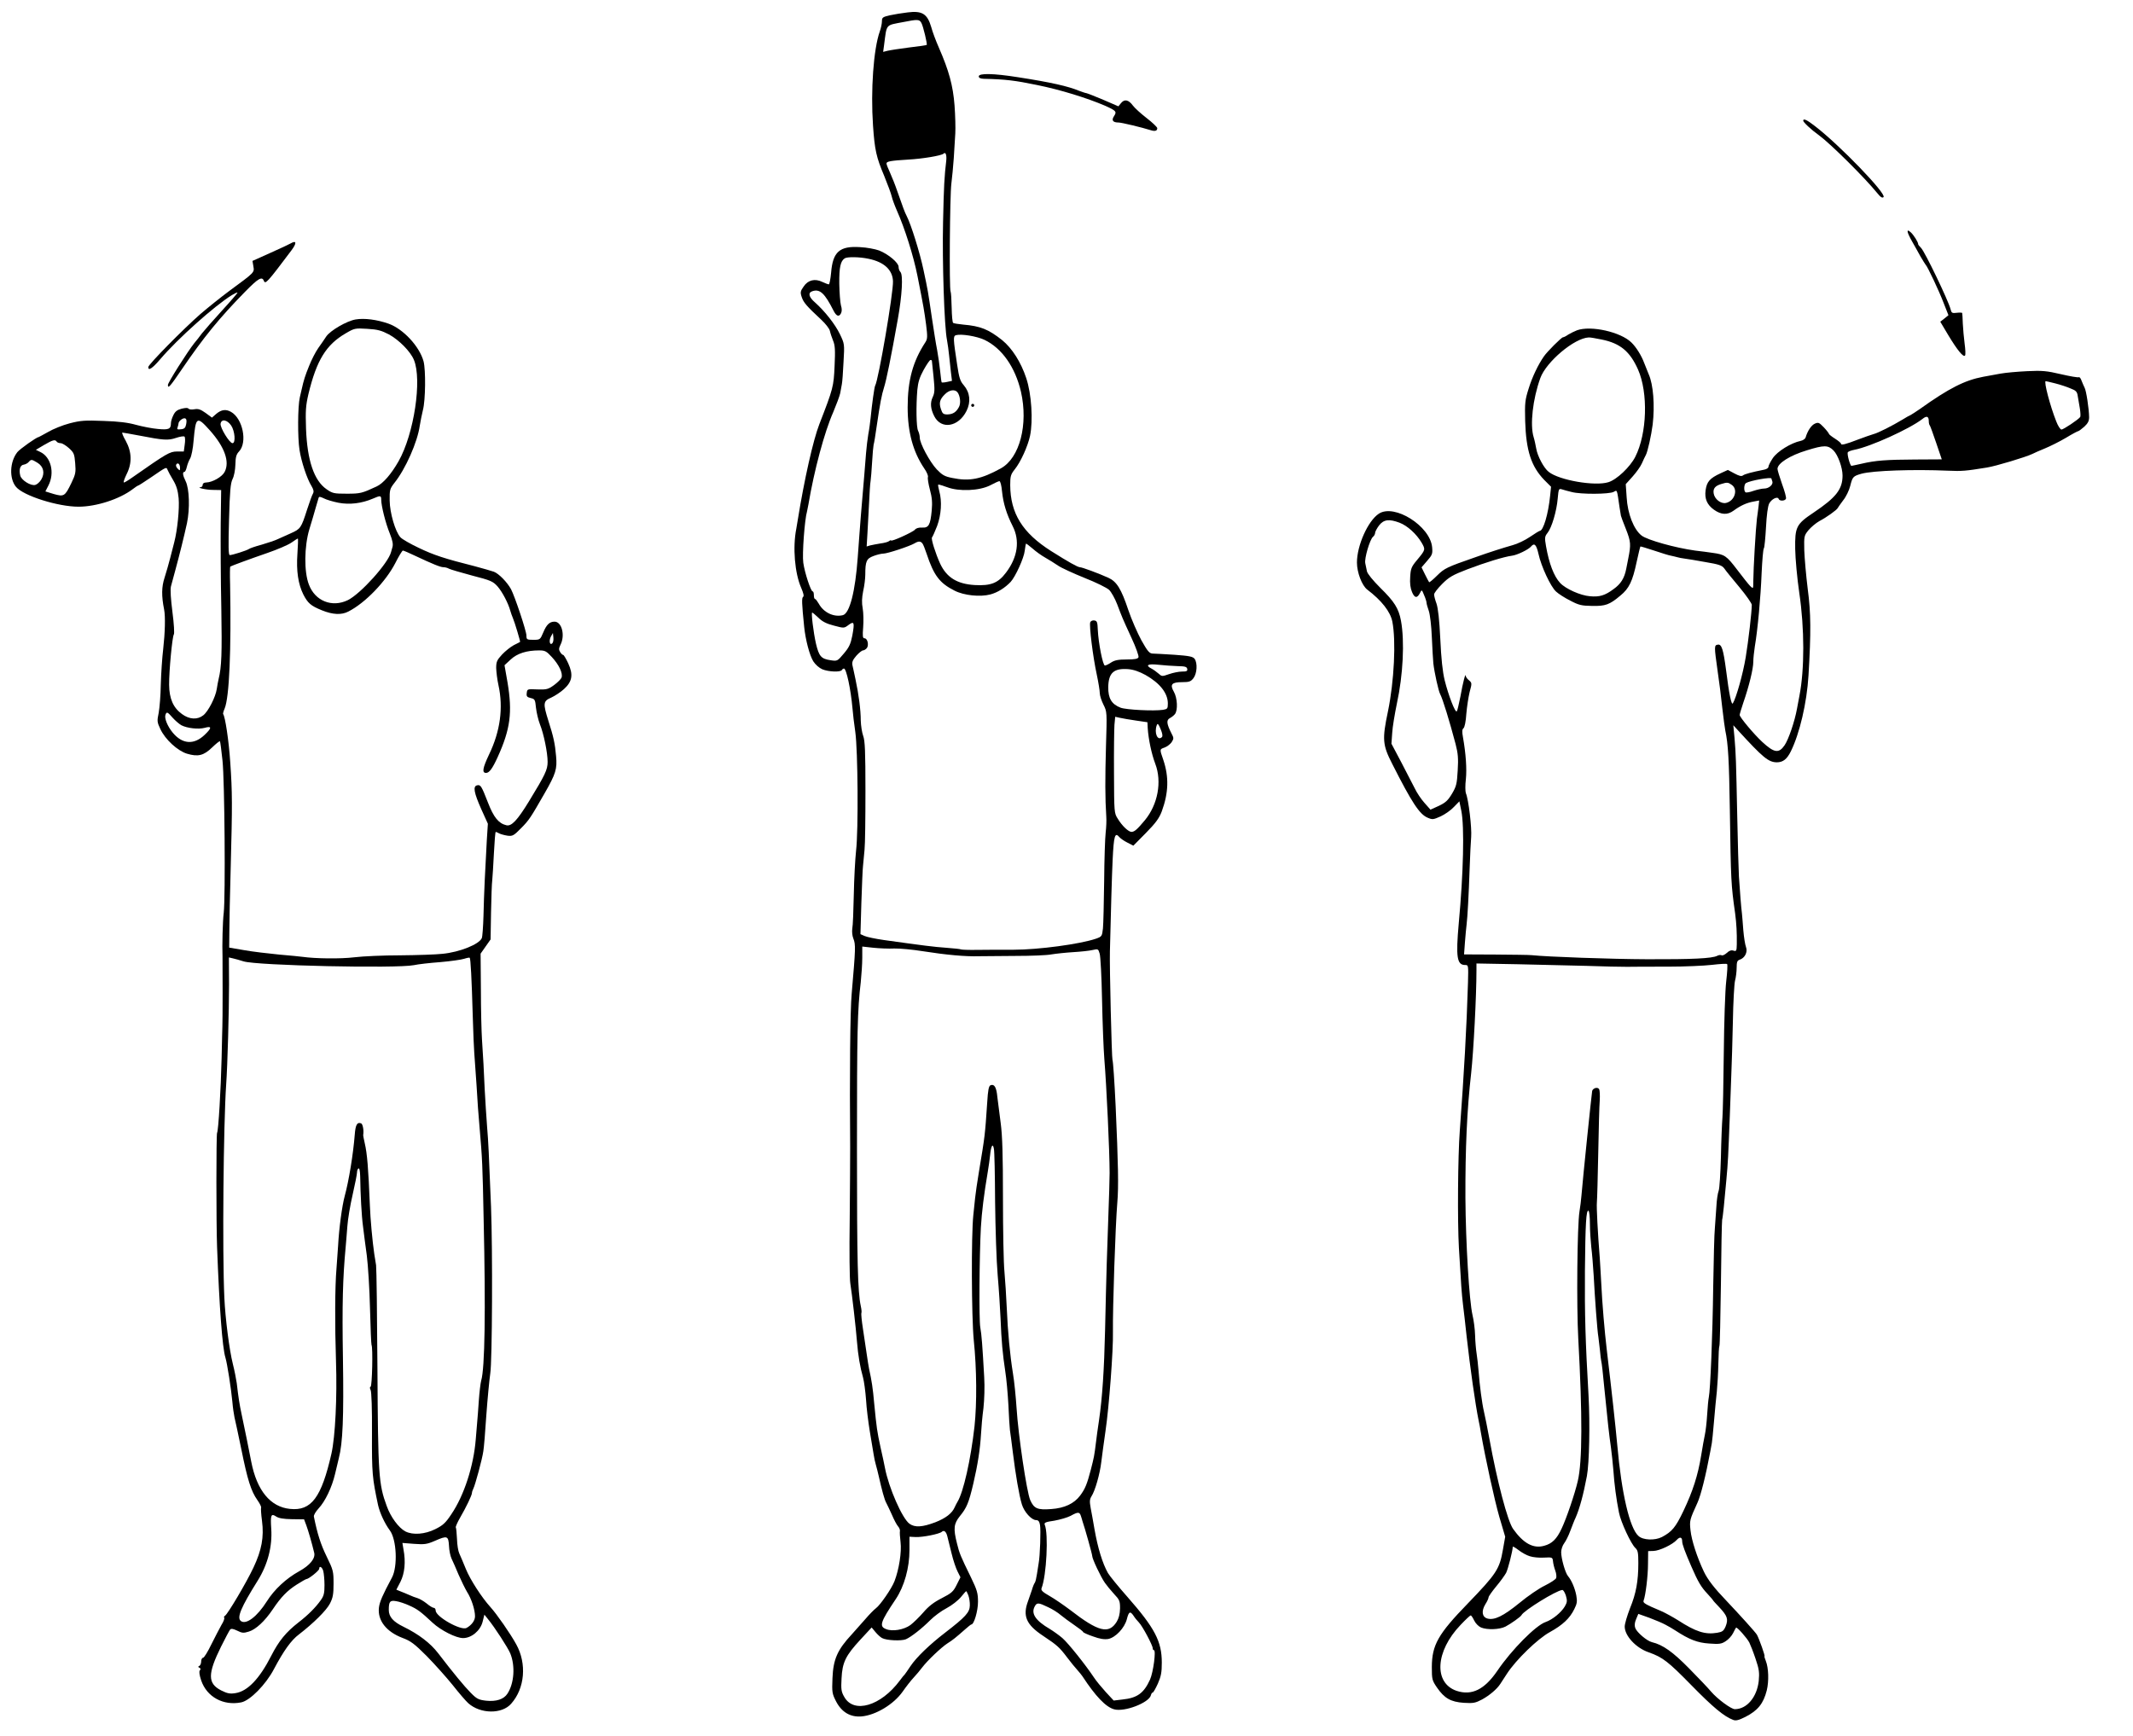 <?xml version="1.0" standalone="no"?>
<!DOCTYPE svg PUBLIC "-//W3C//DTD SVG 20010904//EN"
 "http://www.w3.org/TR/2001/REC-SVG-20010904/DTD/svg10.dtd">
<svg version="1.0" xmlns="http://www.w3.org/2000/svg"
 width="1410pt" height="1148pt" viewBox="0 0 1410 1148"
 preserveAspectRatio="xMidYMid meet">
<g transform="translate(0,1148) scale(0.1,-0.1)"
fill="#000000" stroke="none">
<path d="M6000 11398 c-36 -4 -89 -13 -117 -19 -48 -11 -53 -15 -53 -39 0 -15
-6 -45 -14 -67 -42 -118 -61 -390 -45 -623 11 -162 22 -210 74 -333 23 -57 46
-118 50 -137 4 -18 20 -61 35 -95 50 -112 109 -298 135 -430 42 -212 44 -226
57 -322 10 -80 9 -94 -5 -116 -83 -127 -117 -252 -117 -430 0 -163 35 -293
109 -403 17 -24 28 -50 25 -58 -3 -8 3 -45 13 -83 14 -52 17 -84 12 -139 -9
-95 -20 -115 -64 -112 -22 1 -39 -4 -47 -14 -13 -16 -158 -82 -158 -71 0 3 -6
1 -12 -4 -7 -6 -33 -13 -58 -16 -25 -4 -55 -10 -68 -13 l-23 -7 5 84 c3 46 8
138 11 204 3 66 7 131 10 145 2 14 7 70 10 125 3 55 8 107 10 115 3 8 12 62
20 120 23 158 33 208 49 259 15 47 45 192 91 451 28 156 36 293 17 312 -7 7
-12 22 -12 34 0 27 -68 84 -129 108 -25 9 -81 20 -125 22 -136 9 -181 -31
-192 -169 -4 -43 -11 -77 -15 -77 -5 0 -24 7 -43 16 -49 24 -95 13 -124 -31
-21 -30 -23 -38 -12 -70 12 -35 31 -58 128 -148 29 -27 55 -60 58 -75 3 -15
13 -44 21 -64 13 -31 15 -62 10 -167 -6 -137 -9 -149 -101 -386 -41 -106 -99
-364 -142 -630 -4 -22 -8 -49 -10 -60 -25 -125 -10 -295 32 -391 15 -35 20
-55 13 -60 -10 -6 -9 -42 7 -199 9 -87 36 -188 60 -227 14 -22 39 -44 60 -53
41 -17 120 -20 129 -5 3 6 10 10 14 10 16 0 45 -137 56 -260 3 -36 11 -108 19
-160 17 -121 21 -649 5 -785 -6 -55 -13 -185 -15 -290 -2 -104 -6 -206 -10
-225 -3 -19 0 -48 7 -65 16 -40 15 -64 -11 -365 -10 -105 -14 -536 -10 -1015
0 -60 -1 -277 -3 -481 -3 -203 -1 -392 4 -420 11 -68 37 -294 44 -384 7 -90
21 -171 40 -237 7 -26 16 -93 20 -148 3 -55 15 -149 25 -210 10 -60 21 -128
25 -150 3 -22 10 -53 15 -70 5 -16 13 -50 19 -75 20 -90 38 -156 49 -175 6
-11 23 -47 38 -80 14 -33 32 -67 41 -77 8 -9 13 -22 12 -30 -2 -7 0 -41 4 -74
8 -65 -10 -180 -40 -258 -19 -49 -95 -159 -123 -179 -11 -8 -43 -40 -71 -73
-28 -32 -68 -77 -88 -99 -95 -102 -123 -165 -128 -290 -4 -94 -2 -103 24 -154
37 -71 94 -105 168 -99 93 8 212 79 272 164 23 33 55 74 72 92 17 18 43 49 58
69 36 47 126 132 166 158 34 21 56 39 116 92 20 18 39 33 42 33 18 0 44 90 44
150 0 57 -6 77 -46 160 -70 143 -77 160 -93 226 -25 98 -21 130 19 180 45 55
59 87 89 215 29 124 45 227 51 329 2 41 9 118 16 170 6 56 9 141 5 205 -12
213 -17 280 -26 330 -9 52 -6 472 4 660 6 101 20 217 46 370 6 33 12 82 15
108 6 62 18 82 25 42 4 -16 7 -174 8 -350 2 -176 9 -394 17 -485 8 -91 16
-219 19 -286 6 -153 14 -236 31 -349 8 -49 17 -151 21 -225 3 -74 8 -148 10
-165 3 -16 11 -82 19 -145 18 -147 42 -288 60 -346 15 -50 64 -104 94 -104 15
0 22 -9 26 -33 6 -31 0 -207 -9 -252 -2 -11 -7 -42 -11 -70 -4 -27 -10 -54
-15 -60 -4 -5 -13 -26 -18 -45 -6 -19 -18 -53 -26 -75 -37 -98 -13 -156 99
-230 94 -63 107 -74 160 -144 22 -29 51 -65 65 -80 14 -16 30 -35 35 -43 87
-133 155 -204 210 -219 68 -19 230 43 243 93 2 10 8 18 12 18 4 0 19 26 34 59
21 48 26 74 26 139 0 140 -46 228 -227 434 -60 68 -118 139 -129 158 -36 64
-67 165 -89 290 -8 47 -19 109 -25 139 -8 45 -7 58 5 78 24 36 56 149 65 227
5 39 17 132 28 206 23 155 52 537 49 655 -2 152 16 700 29 855 9 104 6 253
-11 635 -8 169 -17 299 -21 307 -5 8 -20 623 -17 718 6 249 13 503 18 605 8
163 15 186 46 149 7 -8 30 -24 52 -35 l39 -20 83 84 c65 66 88 98 105 143 45
123 48 227 10 340 -25 72 -25 70 9 82 16 6 37 22 46 35 15 24 15 28 -1 58 -32
63 -35 88 -11 101 12 6 27 18 34 27 20 26 16 106 -7 147 -28 49 -15 64 55 64
46 0 57 4 74 26 24 31 28 100 8 128 -11 15 -35 20 -133 27 -65 4 -131 8 -145
8 -21 1 -33 15 -74 88 -26 48 -65 137 -86 199 -47 141 -77 189 -132 214 -64
29 -174 70 -189 70 -15 1 -71 32 -190 107 -189 120 -269 249 -270 436 0 58 3
70 30 104 39 48 86 152 101 221 21 102 10 277 -25 382 -35 106 -94 198 -159
251 -91 72 -143 93 -258 103 -32 3 -62 8 -66 11 -5 2 -9 48 -10 101 -1 53 -4
101 -7 106 -10 16 -5 640 5 714 5 38 12 114 16 169 3 55 8 129 10 163 2 35 0
118 -5 185 -10 131 -37 230 -104 383 -19 43 -42 104 -50 135 -26 88 -60 109
-156 97z m91 -70 c12 -22 40 -140 35 -145 -2 -2 -54 -10 -117 -17 -63 -8 -127
-18 -143 -22 l-28 -7 6 44 c19 144 7 130 126 153 96 19 108 19 121 -6z m164
-911 c-12 -102 -16 -167 -21 -407 -6 -256 8 -689 26 -778 5 -26 11 -72 14
-102 3 -30 9 -80 12 -111 l7 -57 -32 -7 c-18 -4 -34 -5 -36 -3 -2 1 -6 35 -10
73 -4 39 -13 102 -20 140 -8 39 -23 135 -35 215 -27 183 -25 173 -55 314 -24
115 -83 303 -111 357 -14 27 -24 55 -64 169 -12 36 -33 88 -46 117 -13 28 -24
56 -24 62 0 14 28 19 145 26 92 5 219 26 232 39 14 14 22 -8 18 -47z m-513
-648 c102 -21 158 -73 161 -148 3 -77 -96 -655 -118 -691 -5 -9 -21 -121 -30
-215 -3 -27 -9 -75 -15 -105 -5 -30 -12 -86 -15 -125 -5 -70 -15 -185 -34
-410 -5 -66 -15 -192 -21 -280 -16 -224 -53 -370 -98 -382 -60 -15 -127 17
-159 75 -10 17 -21 32 -25 32 -5 0 -8 11 -8 25 0 14 -3 25 -8 25 -12 0 -53
124 -62 190 -8 55 9 287 25 340 2 8 6 29 9 45 38 226 106 479 164 610 21 50
42 106 46 125 3 19 8 46 11 60 3 14 8 79 11 146 7 120 7 120 -24 185 -32 66
-100 152 -164 209 -42 36 -49 65 -17 75 49 16 81 -14 139 -129 19 -37 36 -43
49 -18 7 13 7 31 0 53 -5 19 -10 84 -11 144 -1 108 8 149 36 167 16 11 98 10
158 -3z m766 -536 c115 -55 203 -180 241 -343 49 -216 -8 -437 -132 -506 -130
-72 -208 -88 -322 -64 -51 10 -66 19 -103 57 -47 51 -112 172 -112 210 0 13
-5 33 -11 45 -12 22 -14 165 -5 271 5 51 15 83 42 132 20 36 40 65 45 65 5 0
9 -2 9 -4 0 -2 5 -50 11 -106 9 -89 8 -107 -6 -137 -17 -36 -14 -76 11 -125
46 -90 160 -71 213 35 30 60 23 122 -18 170 -24 27 -31 49 -44 137 -26 170
-27 188 -8 194 36 10 138 -7 189 -31z m-179 -346 c18 -23 24 -73 10 -98 -18
-34 -40 -48 -76 -49 -27 0 -33 5 -43 35 -14 42 -8 65 27 99 28 28 64 34 82 13z
m295 -657 c8 -77 29 -147 70 -228 49 -96 34 -205 -44 -308 -52 -69 -100 -88
-207 -82 -116 7 -185 50 -228 141 -31 68 -62 166 -54 174 4 4 19 38 34 76 27
74 33 163 14 230 -6 22 -9 41 -7 43 2 2 29 -6 59 -17 78 -30 214 -24 284 12
28 15 55 27 61 28 7 0 14 -27 18 -69z m-527 -342 c6 -7 18 -38 28 -68 48 -145
86 -195 185 -245 62 -32 170 -43 237 -25 48 13 96 43 134 83 32 35 88 158 93
206 3 24 7 45 8 47 2 1 21 -13 43 -32 22 -20 60 -47 85 -61 25 -14 63 -38 85
-53 22 -15 101 -51 175 -81 74 -29 147 -65 162 -79 14 -14 38 -56 53 -95 33
-87 32 -86 95 -223 29 -62 49 -119 46 -127 -4 -11 -23 -15 -78 -15 -56 0 -80
-5 -103 -20 -16 -11 -35 -20 -41 -20 -14 0 -43 150 -47 235 -2 53 -5 60 -23
63 -12 2 -24 -4 -27 -12 -8 -21 18 -231 43 -345 11 -52 20 -107 20 -123 0 -16
11 -50 24 -76 24 -48 24 -48 17 -277 -6 -209 -6 -344 2 -464 2 -24 0 -71 -4
-105 -4 -34 -9 -178 -10 -321 -2 -143 -5 -284 -8 -313 -6 -52 -7 -54 -46 -68
-106 -36 -380 -73 -545 -73 -80 0 -189 0 -242 -1 -54 -1 -101 1 -105 3 -5 3
-48 7 -98 11 -84 6 -146 14 -411 51 -56 8 -114 20 -129 27 l-27 12 6 206 c4
114 8 224 11 246 2 21 7 69 10 106 4 37 6 212 6 390 0 260 -3 331 -15 363 -8
22 -15 68 -16 102 0 68 -13 171 -35 273 -8 36 -16 77 -20 92 -4 21 2 35 26 63
17 19 37 35 44 35 7 0 18 7 25 15 15 19 5 65 -15 65 -12 0 -14 13 -9 73 3 39
2 95 -3 124 -7 37 -6 69 3 115 8 34 14 84 14 109 0 88 8 106 54 123 23 9 53
16 66 16 26 0 172 48 206 68 25 15 39 15 51 0z m-687 -492 c25 -25 54 -40 102
-52 67 -18 68 -18 97 4 38 28 41 17 25 -71 -11 -55 -21 -77 -56 -118 -42 -50
-43 -51 -88 -44 -62 9 -76 26 -96 109 -17 75 -33 206 -25 206 3 0 21 -15 41
-34z m2375 -320 c48 -1 60 -4 63 -18 3 -15 -4 -18 -35 -18 -21 0 -59 -8 -85
-17 -46 -16 -48 -16 -70 4 -13 11 -33 26 -45 32 -45 23 -26 34 45 26 37 -4 94
-8 127 -9z m-212 -59 c95 -54 147 -120 147 -188 0 -34 -3 -37 -32 -42 -61 -9
-242 0 -280 14 -60 23 -83 62 -82 137 2 94 37 125 132 118 36 -3 73 -16 115
-39z m-63 -301 l75 -11 2 -40 c5 -73 25 -169 50 -235 45 -118 17 -269 -69
-373 -51 -61 -68 -76 -88 -77 -20 0 -62 39 -91 87 -24 37 -24 42 -25 303 -1
146 1 289 3 318 l5 53 32 -7 c17 -4 65 -12 106 -18z m171 -109 c-29 -29 -53
29 -34 79 5 14 11 8 25 -26 12 -28 15 -47 9 -53z m-1770 -1398 c37 1 122 -7
190 -18 152 -24 283 -36 369 -33 36 0 146 1 245 2 99 0 205 4 235 10 30 5 96
12 145 15 50 3 107 9 127 14 36 8 38 8 47 -23 6 -17 13 -155 16 -306 3 -151
10 -327 15 -390 15 -185 35 -613 35 -755 0 -44 -4 -168 -8 -275 -8 -213 -14
-398 -22 -765 -6 -259 -18 -445 -40 -595 -8 -52 -17 -118 -20 -145 -11 -90
-13 -99 -34 -181 -25 -96 -38 -128 -71 -172 -40 -53 -103 -83 -191 -89 -91 -7
-114 3 -139 60 -23 53 -79 430 -90 607 -5 74 -15 178 -24 230 -20 124 -34 274
-41 435 -3 72 -10 177 -15 235 -6 58 -10 278 -10 490 0 287 -4 413 -15 495 -8
61 -18 138 -22 172 -6 65 -20 88 -45 78 -12 -5 -17 -32 -22 -113 -15 -221 -14
-214 -56 -467 -10 -60 -21 -135 -24 -165 -3 -30 -9 -82 -12 -115 -14 -135 -12
-668 3 -825 20 -192 21 -419 5 -570 -25 -221 -73 -435 -113 -500 -5 -8 -13
-24 -18 -35 -18 -41 -59 -72 -127 -99 -87 -33 -136 -36 -172 -10 -48 35 -137
238 -162 369 -4 22 -17 83 -29 135 -23 106 -26 127 -42 290 -9 104 -17 153
-34 230 -3 14 -10 59 -16 100 -6 41 -17 117 -25 168 -8 51 -12 96 -10 101 3 4
1 25 -4 47 -20 94 -25 286 -25 1039 0 779 3 916 25 1101 5 49 10 122 10 162
l0 74 73 -8 c39 -4 102 -7 138 -5z m1234 -3751 c4 -13 9 -27 10 -33 18 -52 65
-221 65 -232 0 -19 56 -138 84 -178 11 -16 38 -49 60 -73 37 -39 40 -47 40
-96 -1 -37 -8 -65 -22 -88 -52 -84 -121 -67 -308 78 -44 33 -105 75 -137 93
-44 25 -57 37 -52 50 33 83 47 362 21 421 -5 13 7 18 63 26 39 7 87 21 108 32
49 27 59 27 68 0z m-883 -134 c4 -16 17 -67 28 -113 11 -46 29 -100 40 -121
l19 -38 -25 -50 c-22 -45 -34 -55 -98 -88 -53 -27 -87 -53 -122 -94 -27 -31
-66 -69 -86 -84 -43 -31 -118 -44 -160 -27 -48 18 -39 46 63 198 57 85 91 208
91 325 l0 88 41 -2 c46 -2 156 20 172 34 15 14 29 3 37 -28z m139 -391 c6 -16
11 -46 10 -68 -1 -45 -28 -75 -163 -179 -103 -79 -190 -163 -229 -221 -18 -27
-35 -52 -38 -55 -4 -3 -18 -21 -33 -41 -125 -168 -304 -221 -367 -108 -20 34
-22 51 -18 122 5 106 27 151 124 256 l75 81 25 -30 c14 -17 34 -35 44 -40 29
-16 127 -20 157 -8 36 16 106 71 162 127 25 25 73 61 108 79 34 18 76 51 94
73 17 21 33 39 35 39 2 0 8 -12 14 -27z m526 -78 c29 -13 67 -37 85 -53 18
-15 59 -45 91 -67 31 -21 57 -41 57 -45 0 -3 29 -17 65 -29 46 -17 75 -21 101
-17 49 10 108 73 123 131 13 51 22 55 44 23 8 -13 24 -33 36 -45 24 -25 91
-151 91 -170 0 -7 3 -13 8 -13 15 0 -4 -146 -26 -195 -41 -90 -85 -121 -181
-131 l-59 -7 -52 56 c-28 31 -64 74 -78 96 -58 87 -171 228 -209 261 -22 19
-60 46 -83 60 -94 55 -126 102 -100 149 14 27 25 26 87 -4z"/>
<path d="M6420 8800 c0 -5 5 -10 10 -10 6 0 10 5 10 10 0 6 -4 10 -10 10 -5 0
-10 -4 -10 -10z"/>
<path d="M6470 10975 c0 -10 11 -15 33 -16 143 -3 207 -11 352 -41 154 -31
331 -86 450 -137 73 -33 79 -39 59 -69 -18 -27 -8 -42 30 -42 20 0 157 -33
210 -50 31 -10 46 -6 46 13 -1 7 -32 37 -71 67 -39 30 -79 67 -90 82 -28 38
-55 45 -78 17 l-18 -22 -97 42 c-54 23 -105 43 -114 45 -9 1 -30 9 -47 15 -74
31 -189 57 -409 91 -159 25 -256 27 -256 5z"/>
<path d="M11920 10682 c0 -10 53 -60 105 -97 74 -54 301 -279 383 -380 23 -29
35 -36 43 -28 21 21 -289 343 -453 469 -54 42 -78 53 -78 36z"/>
<path d="M12610 9949 c0 -8 13 -36 29 -64 15 -27 41 -72 56 -100 16 -27 31
-52 34 -55 12 -10 91 -178 120 -255 l31 -79 -27 -22 -27 -21 53 -89 c59 -98
101 -150 111 -134 4 6 2 41 -3 78 -5 37 -10 96 -12 132 -1 36 -3 67 -4 70 0 4
-17 4 -36 2 -31 -4 -35 -1 -41 24 -15 58 -170 380 -195 405 -11 11 -19 21 -19
24 1 13 -30 62 -49 79 -16 14 -21 15 -21 5z"/>
<path d="M1920 9870 c-8 -5 -68 -33 -133 -62 l-118 -53 6 -36 c7 -41 10 -38
-160 -163 -55 -41 -140 -109 -190 -152 -110 -96 -345 -334 -345 -351 0 -27 27
-9 80 53 116 136 359 353 473 423 20 12 37 20 37 16 0 -3 -46 -57 -102 -118
-57 -62 -116 -130 -133 -151 -16 -22 -39 -51 -51 -65 -45 -57 -174 -260 -174
-276 0 -27 14 -11 91 102 144 212 251 343 420 515 86 88 111 102 123 72 10
-26 22 -13 182 200 37 49 35 70 -6 46z"/>
<path d="M2351 9368 c-59 -10 -167 -73 -194 -112 -12 -19 -36 -53 -53 -77 -17
-24 -45 -78 -61 -119 -26 -64 -35 -92 -49 -155 -1 -5 -7 -29 -12 -52 -14 -60
-15 -267 -2 -348 12 -78 50 -192 79 -238 14 -24 17 -37 10 -50 -6 -9 -23 -57
-39 -106 -39 -122 -43 -128 -108 -157 -31 -14 -70 -32 -87 -39 -16 -8 -64 -24
-105 -36 -41 -11 -79 -24 -85 -29 -12 -9 -109 -40 -126 -40 -9 0 -10 56 -5
234 5 190 10 241 23 268 10 19 18 60 19 96 1 50 6 68 24 87 57 60 25 218 -53
262 -34 19 -63 15 -96 -12 l-30 -26 -42 31 c-34 24 -49 29 -75 24 -17 -3 -34
-1 -38 4 -4 7 -19 6 -45 0 -30 -8 -43 -18 -55 -43 -9 -18 -16 -41 -16 -52 0
-40 -14 -46 -87 -39 -37 3 -102 16 -143 27 -53 15 -116 23 -215 26 -123 5
-152 3 -225 -16 -46 -12 -110 -38 -142 -57 -33 -18 -61 -34 -63 -34 -13 0
-123 -78 -140 -99 -51 -64 -55 -175 -9 -230 49 -59 277 -131 413 -131 118 0
271 50 357 115 18 14 35 25 38 25 3 0 40 24 83 53 107 73 102 71 111 50 4 -10
20 -40 37 -68 22 -37 31 -68 36 -119 6 -69 -8 -210 -29 -291 -6 -22 -18 -69
-27 -105 -9 -36 -26 -94 -37 -129 -20 -61 -21 -120 -3 -211 9 -46 6 -154 -6
-260 -7 -58 -14 -163 -16 -235 -1 -71 -8 -156 -14 -188 -11 -53 -11 -61 11
-107 32 -69 114 -144 176 -163 74 -22 111 -12 166 41 26 25 49 44 52 41 2 -2
10 -60 17 -129 14 -134 20 -897 8 -1005 -7 -55 -11 -217 -8 -290 1 -35 1 -445
-1 -460 0 -5 -3 -100 -5 -210 -5 -206 -21 -481 -30 -495 -6 -10 -6 -601 0
-755 15 -398 35 -667 55 -730 12 -39 38 -206 46 -292 3 -38 10 -84 14 -103 5
-19 25 -114 45 -210 41 -204 65 -279 106 -337 17 -24 28 -47 25 -51 -2 -4 0
-44 6 -87 14 -107 -2 -194 -57 -310 -47 -100 -169 -305 -187 -317 -7 -4 -9
-10 -6 -13 4 -4 -4 -26 -18 -48 -13 -23 -43 -81 -67 -129 -23 -48 -48 -88 -54
-88 -7 0 -13 -11 -13 -24 0 -13 -6 -27 -12 -30 -10 -5 -10 -7 0 -12 9 -4 10
-10 3 -18 -6 -7 -3 -30 9 -66 37 -109 146 -169 265 -145 58 12 162 117 216
220 64 121 114 191 165 229 96 74 182 159 205 204 20 39 24 62 24 132 0 81 -2
90 -46 180 -39 80 -61 149 -84 263 -2 10 12 33 31 54 44 47 88 139 109 228 9
39 20 86 25 105 26 101 33 267 27 660 -6 358 -1 530 18 735 3 28 7 88 11 135
3 47 19 142 35 211 16 70 29 136 29 147 0 12 4 24 10 27 6 4 10 -16 11 -52 2
-122 9 -261 19 -333 5 -41 16 -128 25 -192 8 -64 18 -222 21 -350 3 -128 8
-236 10 -240 10 -16 4 -273 -6 -276 -6 -2 -6 -10 0 -22 6 -11 10 -127 9 -287
-1 -266 2 -293 40 -473 12 -53 44 -122 78 -168 45 -60 53 -239 14 -312 -62
-116 -81 -159 -86 -198 -10 -85 48 -160 156 -201 54 -20 79 -39 160 -120 52
-53 129 -139 171 -191 41 -52 88 -107 104 -121 80 -71 222 -73 283 -3 91 102
104 265 34 392 -38 70 -130 202 -171 247 -58 64 -134 182 -162 251 -18 43 -37
90 -44 104 -7 14 -14 57 -15 95 -2 39 -5 73 -8 77 -2 4 11 34 29 65 39 67 78
148 78 163 0 6 4 18 9 28 12 23 59 196 66 247 4 22 13 130 20 240 8 110 20
234 26 275 13 82 16 816 5 1101 -15 371 -17 419 -26 529 -5 63 -12 176 -16
250 -6 141 -9 190 -18 330 -3 47 -7 193 -7 325 l-2 240 33 47 33 47 3 178 c2
98 5 194 8 213 2 19 7 99 11 178 4 78 9 142 12 142 2 0 13 -4 23 -10 10 -5 35
-12 55 -15 33 -4 41 0 88 48 55 55 64 70 157 232 74 129 84 161 76 246 -7 82
-17 129 -51 234 -36 115 -35 130 19 153 24 11 62 36 84 56 55 50 63 95 28 171
-14 30 -29 55 -33 55 -5 0 -14 9 -20 19 -10 16 -9 25 2 48 32 62 9 153 -39
153 -33 0 -53 -19 -75 -72 -20 -47 -21 -48 -66 -48 -42 0 -45 2 -45 28 0 30
-77 260 -102 307 -26 47 -81 103 -113 115 -17 6 -73 22 -125 36 -202 51 -272
74 -372 122 -57 27 -111 58 -121 70 -34 37 -70 161 -71 242 -1 71 1 78 31 117
74 92 153 271 168 379 4 27 14 74 21 104 17 66 19 263 4 321 -27 99 -134 214
-231 249 -77 27 -160 38 -218 28z m220 -99 c66 -36 142 -112 165 -168 55 -131
1 -490 -101 -670 -49 -86 -102 -147 -145 -167 -97 -45 -107 -48 -197 -48 -86
0 -95 2 -135 30 -82 57 -127 190 -135 399 -4 121 -2 152 16 230 54 224 117
326 246 401 58 34 62 35 143 30 68 -4 93 -11 143 -37z m-1340 -592 c-5 -26
-12 -33 -35 -35 -23 -3 -28 0 -22 13 3 9 6 20 6 25 0 16 30 39 44 34 9 -4 11
-15 7 -37z m156 -42 c98 -110 133 -208 98 -275 -17 -33 -81 -69 -122 -70 -14
0 -23 -6 -23 -15 0 -8 -6 -15 -12 -16 -35 -2 34 -18 80 -18 l54 -1 -3 -222
c-1 -123 0 -374 4 -558 5 -301 2 -389 -18 -470 -3 -14 -9 -43 -12 -65 -8 -54
-56 -148 -89 -174 -39 -31 -92 -28 -141 8 -58 42 -84 102 -85 193 -1 92 21
319 31 333 5 5 1 72 -9 148 -11 86 -15 149 -10 170 5 17 18 66 29 107 28 103
57 220 77 311 20 95 16 229 -9 278 -19 38 -22 61 -8 61 5 0 12 15 16 33 4 17
14 43 22 56 8 13 19 65 23 120 14 157 21 162 107 66z m141 32 c25 -37 31 -117
9 -117 -20 0 -82 102 -79 128 5 34 43 28 70 -11z m-611 -66 c165 -32 194 -34
247 -16 27 9 52 13 56 8 4 -4 5 -28 1 -53 l-6 -45 -46 0 c-47 -1 -65 -11 -295
-172 -25 -18 -50 -33 -55 -33 -5 0 3 24 17 53 38 74 36 148 -5 223 -17 29 -27
54 -22 54 5 0 54 -9 108 -19z m-542 -41 c3 -5 15 -10 26 -10 10 0 35 -15 55
-33 33 -30 36 -39 41 -99 5 -60 3 -73 -25 -131 -43 -89 -49 -92 -117 -73 l-55
17 20 39 c43 84 17 189 -54 222 l-29 14 54 32 c58 34 74 38 84 22z m-128 -139
c41 -25 51 -69 26 -111 -10 -17 -28 -33 -40 -36 -29 -8 -91 31 -99 61 -10 40
-1 70 23 73 12 2 27 10 33 18 16 18 19 18 57 -5z m943 -34 c0 -20 -1 -20 -16
-5 -9 9 -13 21 -9 27 10 16 25 3 25 -22z m1048 -231 c74 -14 153 -4 226 27 51
22 56 22 56 -7 0 -40 29 -156 57 -224 18 -45 23 -71 17 -90 -4 -15 -8 -29 -9
-32 -19 -74 -201 -276 -286 -318 -104 -50 -216 -6 -257 103 -33 85 -31 252 3
366 14 46 33 109 41 139 9 30 18 61 20 68 3 10 10 9 35 -3 17 -9 61 -22 97
-29z m-272 -337 c-8 -114 5 -200 39 -269 30 -58 49 -75 123 -105 71 -29 130
-32 175 -8 112 57 247 198 310 320 23 46 46 83 50 83 5 0 41 -15 80 -34 117
-55 168 -76 188 -76 11 0 27 -4 37 -10 9 -5 78 -25 152 -45 124 -32 138 -38
169 -72 32 -37 71 -111 85 -163 4 -14 11 -34 16 -45 12 -27 51 -158 48 -159
-2 -1 -20 -11 -41 -21 -21 -11 -56 -39 -78 -62 -34 -37 -39 -48 -39 -90 1 -27
7 -77 15 -113 33 -149 12 -305 -62 -458 -43 -91 -48 -122 -20 -122 21 0 42 28
77 105 84 185 98 296 65 493 l-20 114 41 38 c43 40 105 60 188 60 39 0 48 -5
84 -44 48 -52 74 -108 64 -136 -4 -10 -26 -32 -49 -49 -39 -28 -49 -31 -110
-29 -67 3 -68 3 -71 -24 -3 -22 2 -27 26 -33 27 -6 30 -10 35 -64 4 -33 15
-81 26 -109 26 -65 51 -189 51 -249 0 -52 -16 -85 -124 -262 -76 -124 -115
-166 -149 -157 -51 12 -84 53 -121 149 -44 113 -49 120 -72 115 -29 -6 -21
-49 28 -159 l43 -95 -7 -109 c-10 -175 -19 -360 -22 -500 -2 -71 -7 -138 -11
-147 -17 -41 -146 -93 -260 -104 -44 -5 -170 -9 -280 -10 -110 0 -246 -6 -303
-13 -90 -11 -257 -9 -342 3 -14 2 -83 9 -155 15 -71 7 -175 19 -230 29 l-100
17 1 105 c0 58 4 249 9 425 11 413 11 496 -3 695 -9 141 -34 305 -47 319 -2 2
2 19 10 37 31 74 44 388 36 822 -2 63 -1 115 1 116 7 5 129 50 245 90 67 23
139 54 160 69 21 15 40 27 42 27 2 0 1 -45 -3 -101z m1685 -592 c-17 -17 -24
18 -9 45 l13 23 3 -29 c2 -16 -1 -33 -7 -39z m-2509 -493 c17 -19 43 -41 57
-49 39 -20 113 -28 154 -17 49 14 48 -1 -2 -48 -70 -66 -146 -60 -209 16 -35
42 -57 97 -48 119 8 21 13 19 48 -21z m468 -1610 c89 -28 1011 -48 1126 -25
27 6 105 15 174 20 69 6 140 16 158 22 18 6 35 9 37 7 6 -6 13 -137 20 -383 3
-110 8 -220 10 -245 2 -25 9 -121 15 -213 5 -92 14 -218 20 -280 18 -206 20
-250 27 -607 14 -608 8 -987 -16 -1067 -5 -18 -12 -78 -16 -135 -4 -57 -8
-116 -10 -133 -1 -16 -6 -70 -10 -120 -14 -178 -78 -374 -162 -497 -37 -56
-55 -73 -106 -98 -68 -34 -148 -40 -197 -15 -44 23 -98 95 -124 169 -53 144
-57 204 -61 903 -2 357 -6 666 -9 688 -4 22 -9 56 -12 75 -12 82 -26 232 -29
320 -10 249 -18 344 -34 412 -6 27 -11 51 -10 55 5 30 -3 72 -14 76 -26 10
-37 -9 -42 -74 -10 -129 -39 -306 -66 -405 -18 -66 -38 -215 -44 -329 -2 -27
-7 -97 -11 -155 -10 -116 -11 -370 -3 -610 8 -241 -5 -498 -30 -610 -66 -291
-133 -381 -274 -366 -130 13 -219 122 -256 311 -12 64 -46 231 -64 315 -14 65
-21 110 -32 205 -4 28 -15 85 -26 128 -23 91 -50 302 -56 437 -14 301 -6 1149
12 1410 9 124 19 486 19 662 l-1 178 26 -6 c14 -3 46 -12 71 -20z m320 -3688
l80 -1 15 -40 c13 -35 37 -118 52 -181 9 -37 -28 -83 -99 -122 -87 -48 -165
-121 -214 -199 -64 -101 -137 -157 -172 -130 -28 22 1 90 111 266 67 107 98
227 90 344 -6 91 -1 103 32 81 18 -12 49 -17 105 -18z m1038 -176 c1 -30 9
-68 17 -85 8 -16 29 -64 46 -105 18 -41 43 -92 56 -114 29 -45 53 -118 53
-162 0 -28 -22 -58 -56 -77 -36 -20 -204 74 -204 115 0 10 -6 18 -13 18 -7 0
-28 13 -47 29 -19 15 -46 31 -60 35 -14 4 -38 13 -55 21 -16 7 -42 18 -58 24
l-27 11 27 52 c28 56 36 131 20 215 l-7 42 77 -6 c69 -5 85 -3 138 20 82 36
89 33 93 -33z m-831 -167 c4 -16 8 -57 8 -93 0 -53 -4 -71 -25 -100 -33 -47
-84 -98 -145 -145 -85 -66 -132 -124 -182 -222 -78 -153 -157 -235 -237 -247
-36 -6 -54 -2 -94 18 -90 46 -90 109 -1 289 28 56 55 107 60 113 7 8 20 6 47
-7 32 -16 42 -17 77 -6 46 14 105 68 158 147 55 82 96 124 159 164 31 20 60
36 63 36 15 0 85 56 85 68 0 23 20 12 27 -15z m569 -228 c52 -23 74 -39 153
-113 56 -52 156 -102 202 -102 56 0 114 49 129 107 l12 48 24 -30 c43 -52 131
-188 147 -226 34 -83 26 -199 -19 -267 -24 -37 -74 -53 -141 -46 -50 6 -62 12
-102 53 -40 40 -116 132 -214 260 -52 68 -130 127 -230 176 -68 33 -97 66 -97
111 0 56 8 65 49 58 20 -3 59 -16 87 -29z"/>
<path d="M10424 9296 c-16 -6 -42 -19 -57 -28 -14 -10 -30 -18 -35 -18 -10 0
-105 -95 -126 -126 -38 -54 -78 -138 -101 -213 -24 -76 -26 -94 -23 -215 6
-196 40 -299 125 -388 l46 -46 -6 -59 c-12 -121 -45 -233 -69 -233 -3 0 -33
-18 -65 -40 -32 -22 -83 -46 -113 -54 -60 -17 -149 -45 -250 -81 -187 -65
-201 -72 -250 -120 -27 -27 -51 -47 -53 -44 -2 2 -14 25 -27 51 l-23 47 37 43
c34 39 37 47 33 90 -13 140 -249 289 -352 222 -72 -47 -145 -210 -145 -323 0
-66 33 -152 68 -179 95 -72 153 -146 166 -212 25 -127 12 -394 -29 -593 -39
-185 -36 -222 28 -347 130 -257 181 -334 234 -356 32 -14 38 -13 87 9 28 13
68 41 87 62 l36 37 13 -63 c21 -105 14 -411 -17 -743 -20 -224 -12 -276 42
-276 22 0 22 -1 19 -117 -9 -298 -26 -599 -54 -977 -13 -169 -16 -602 -6 -776
15 -255 18 -298 27 -375 6 -44 16 -138 24 -210 24 -213 57 -447 80 -560 4 -16
10 -50 14 -75 31 -177 90 -446 122 -558 l39 -132 -15 -85 c-22 -129 -43 -160
-231 -355 -198 -204 -238 -275 -239 -421 0 -82 2 -89 34 -136 49 -71 91 -95
177 -101 64 -4 77 -1 121 22 49 27 98 68 120 102 7 11 27 42 45 69 59 91 203
231 284 275 83 46 131 90 161 152 18 36 20 50 13 90 -9 48 -32 101 -55 128
-18 21 -45 116 -45 158 0 18 9 45 20 59 10 13 29 50 40 81 12 31 27 71 35 87
27 61 52 154 75 276 16 86 21 346 11 530 -21 366 -26 539 -24 829 3 309 8 404
24 395 5 -4 9 -43 9 -88 0 -45 5 -113 9 -152 5 -38 12 -124 16 -190 7 -139 24
-369 31 -405 2 -14 6 -52 10 -85 3 -33 7 -67 9 -75 3 -8 12 -87 20 -175 22
-224 33 -320 44 -395 5 -36 12 -103 16 -150 6 -90 19 -190 37 -280 12 -63 80
-209 109 -235 16 -15 19 -31 19 -99 0 -120 -15 -202 -55 -299 -19 -49 -35
-103 -35 -121 0 -61 74 -141 158 -170 94 -33 130 -62 282 -217 143 -146 216
-207 277 -230 18 -7 37 -2 81 20 82 42 119 88 141 175 15 61 12 149 -6 194 -7
17 -11 32 -9 32 6 0 -36 117 -50 142 -8 15 -116 134 -203 226 -77 80 -123 139
-148 192 -45 95 -81 206 -88 272 -7 65 -6 69 46 183 22 48 55 179 85 340 4 22
9 47 10 55 2 8 8 71 14 140 6 69 14 159 19 200 4 41 9 124 10 184 1 60 4 113
7 118 3 4 7 189 10 411 2 221 6 411 8 422 3 11 7 49 11 85 3 36 11 117 17 180
11 118 12 148 23 430 3 91 8 215 10 275 3 61 7 214 10 340 2 127 9 248 14 270
6 22 11 61 11 87 0 38 4 48 20 53 34 11 54 50 42 83 -6 15 -14 65 -18 112 -3
47 -8 96 -9 110 -5 36 -14 153 -20 245 -2 44 -8 222 -11 395 -8 380 -9 412
-18 520 l-8 85 32 -35 c164 -179 200 -209 255 -210 41 0 67 20 93 72 58 117
106 320 117 503 17 286 16 411 -5 570 -11 88 -21 203 -23 257 -2 94 -1 97 28
133 17 20 49 47 72 60 45 23 116 74 121 86 2 4 18 27 36 51 19 23 40 67 47 96
15 60 19 64 74 80 78 21 344 30 574 20 89 -4 114 -2 256 21 57 9 257 69 300
90 11 6 48 22 82 36 34 14 97 45 139 70 41 25 79 45 83 45 3 0 21 13 39 29 24
22 32 38 32 63 -1 57 -19 176 -30 195 -5 10 -14 31 -20 46 -5 16 -14 26 -18
23 -5 -3 -58 6 -118 20 -94 22 -124 25 -224 20 -63 -3 -142 -10 -175 -16 -33
-6 -85 -15 -115 -21 -122 -23 -225 -75 -420 -214 -25 -17 -52 -35 -60 -39 -8
-3 -31 -16 -50 -28 -71 -43 -166 -91 -195 -98 -16 -5 -61 -20 -100 -35 -85
-33 -115 -40 -115 -29 0 5 -18 20 -40 34 -22 14 -40 28 -40 32 0 3 -15 23 -34
43 -31 32 -36 34 -59 24 -23 -10 -48 -47 -61 -91 -3 -10 -18 -20 -33 -23 -63
-13 -154 -69 -184 -114 -16 -24 -29 -50 -29 -58 0 -7 -12 -15 -27 -18 -85 -17
-129 -29 -141 -38 -10 -8 -25 -4 -57 13 l-43 23 -48 -22 c-72 -33 -91 -56 -99
-111 -8 -57 9 -97 55 -130 48 -34 89 -36 130 -6 45 33 86 52 132 60 l37 7 -4
-38 c-3 -21 -7 -58 -11 -83 -8 -68 -23 -325 -24 -415 0 -49 0 -49 -20 -30 -11
11 -50 60 -87 109 -70 92 -82 100 -163 111 -19 3 -71 10 -115 15 -131 18 -316
70 -353 99 -52 40 -93 145 -99 253 l-6 87 45 50 c25 28 53 67 62 88 9 21 21
46 26 55 12 22 36 130 45 201 15 127 4 265 -26 332 -4 11 -18 45 -30 75 -18
49 -53 105 -84 135 -70 70 -269 115 -361 81z m165 -61 c122 -25 186 -79 239
-198 68 -154 60 -423 -18 -577 -34 -67 -122 -151 -178 -168 -89 -28 -325 13
-394 68 -32 24 -75 105 -83 155 -4 22 -11 56 -17 75 -25 81 -6 251 44 390 39
108 225 265 320 269 9 1 48 -6 87 -14z m2998 -290 c32 -8 77 -23 100 -33 37
-14 44 -22 48 -52 3 -19 9 -56 14 -82 4 -26 5 -51 2 -55 -12 -17 -111 -83
-124 -83 -7 0 -23 24 -34 53 -41 103 -84 267 -70 267 3 0 32 -7 64 -15z m-837
-249 c0 -12 3 -26 7 -29 3 -4 22 -56 42 -115 l37 -109 -176 -1 c-189 -1 -262
-6 -355 -28 -33 -7 -63 -14 -66 -14 -9 0 -31 79 -24 90 3 5 22 12 42 16 106
20 366 138 451 204 28 23 42 18 42 -14z m-630 -194 c30 -30 60 -114 60 -166 0
-91 -43 -145 -190 -244 -117 -78 -125 -96 -123 -242 1 -63 13 -194 27 -290 35
-235 35 -506 1 -680 -3 -14 -10 -52 -16 -85 -15 -84 -56 -204 -82 -242 -38
-56 -69 -51 -148 22 -55 51 -149 163 -149 178 0 6 11 42 24 81 38 109 66 225
66 270 0 23 5 68 10 101 19 110 39 328 45 485 4 85 10 160 15 165 4 6 10 68
14 139 4 80 12 139 21 157 16 30 56 50 63 30 5 -15 42 -14 48 2 3 8 -9 51 -26
97 -16 46 -30 91 -30 100 0 37 82 89 195 123 113 35 139 35 175 -1z m-410
-186 c0 -2 3 -11 6 -19 7 -21 -23 -47 -54 -47 -15 0 -46 -7 -70 -15 -24 -9
-48 -13 -53 -10 -13 8 -11 52 2 61 28 17 169 42 169 30z m-262 -42 c43 -30 19
-106 -38 -119 -34 -8 -76 25 -82 63 -5 32 10 50 50 62 39 12 45 12 70 -6z
m-1058 -47 c60 -16 248 -15 277 1 24 13 21 21 39 -103 4 -27 8 -52 9 -55 0 -3
15 -43 33 -88 33 -84 34 -102 15 -197 -2 -11 -8 -41 -13 -66 -12 -62 -36 -100
-84 -134 -56 -42 -93 -53 -156 -47 -63 5 -161 49 -197 88 -41 44 -73 128 -93
242 -10 57 -9 65 10 89 28 35 60 144 67 226 6 64 7 68 27 62 12 -4 41 -12 66
-18z m-1138 -203 c52 -20 111 -74 145 -131 27 -47 27 -47 -31 -117 -36 -43
-41 -56 -44 -110 -3 -42 1 -74 12 -100 17 -41 34 -43 53 -6 11 23 12 23 27
-15 9 -20 16 -43 16 -50 0 -7 7 -31 15 -54 8 -24 17 -98 20 -174 3 -72 8 -151
10 -173 7 -61 34 -183 45 -203 17 -32 61 -175 102 -330 16 -62 19 -95 14 -175
-5 -89 -9 -105 -38 -154 -27 -45 -43 -59 -87 -80 l-55 -25 -39 44 c-22 24 -52
69 -66 99 -15 30 -56 109 -90 174 l-63 119 5 71 c2 39 17 127 31 195 41 188
52 411 27 547 -15 81 -44 127 -136 217 -49 49 -86 94 -89 110 -3 15 -8 39 -11
53 -7 31 30 157 51 175 8 6 14 18 14 26 0 8 12 30 26 49 31 40 67 44 136 18z
m918 -206 c18 -83 80 -216 116 -249 16 -15 58 -42 94 -60 57 -30 75 -34 144
-35 88 -2 116 8 187 68 58 47 81 95 108 223 12 55 23 101 25 102 1 1 42 -11
90 -27 48 -16 98 -32 112 -34 13 -3 32 -7 42 -10 9 -3 31 -7 47 -9 17 -2 78
-12 138 -23 90 -15 110 -22 125 -42 9 -14 54 -69 100 -124 45 -54 82 -107 82
-117 0 -46 -22 -237 -40 -346 -18 -110 -63 -269 -85 -305 -9 -15 -25 59 -45
220 -18 136 -29 172 -54 168 -25 -4 -25 -9 -2 -173 10 -66 24 -176 31 -245 8
-69 17 -136 20 -150 19 -88 25 -196 30 -525 7 -474 8 -493 35 -684 9 -70 12
-126 11 -204 -1 -44 -3 -48 -22 -42 -14 5 -28 0 -44 -15 -13 -12 -28 -19 -34
-16 -6 4 -19 2 -29 -3 -33 -18 -170 -24 -462 -23 -242 1 -662 16 -765 27 -16
2 -124 3 -239 4 l-208 1 6 82 c4 45 8 98 11 117 6 48 14 194 20 371 3 80 7
173 10 206 5 60 -17 248 -35 290 -4 11 -5 53 0 92 7 68 0 169 -19 277 -7 37
-6 53 3 60 8 6 16 46 19 95 4 47 14 112 22 145 16 58 15 60 -4 77 -12 9 -21
22 -22 30 -1 22 -18 -41 -35 -137 -10 -49 -20 -94 -24 -98 -10 -12 -55 105
-80 205 -14 57 -23 143 -29 273 -6 128 -15 204 -25 234 -9 24 -16 51 -16 61 0
9 24 40 53 69 45 45 68 59 167 97 118 45 242 83 295 90 34 4 110 41 126 61 22
26 35 12 49 -49z m325 -2724 c105 -4 222 -6 260 -6 39 1 160 1 270 1 110 0
242 6 293 12 51 6 96 9 99 5 4 -3 1 -55 -6 -114 -7 -59 -14 -271 -16 -472 -2
-201 -6 -394 -9 -430 -3 -36 -8 -153 -10 -260 -3 -107 -9 -207 -15 -223 -6
-15 -13 -62 -15 -105 -3 -42 -7 -106 -10 -142 -4 -36 -8 -211 -11 -390 -4
-318 -19 -682 -29 -728 -3 -13 -8 -65 -11 -115 -3 -51 -10 -110 -15 -132 -5
-22 -16 -85 -25 -140 -21 -129 -55 -235 -117 -365 -52 -109 -76 -137 -142
-172 -47 -24 -125 -21 -155 7 -58 51 -112 282 -140 600 -12 130 -37 358 -70
635 -14 118 -30 305 -36 435 -3 61 -8 137 -10 170 -13 161 -22 334 -19 365 2
19 6 166 9 325 3 160 7 317 10 350 2 33 0 67 -4 74 -10 16 -39 8 -46 -11 -3
-12 -61 -571 -71 -693 -2 -27 -8 -75 -13 -105 -15 -91 -20 -624 -8 -840 28
-511 27 -812 -3 -941 -19 -83 -75 -248 -107 -315 -32 -69 -63 -100 -116 -114
-71 -20 -137 16 -205 112 -36 51 -105 311 -157 598 -13 69 -28 147 -35 175
-14 60 -29 177 -36 270 -3 39 -9 91 -13 116 -4 25 -9 79 -10 120 -1 41 -9 101
-17 134 -22 96 -45 477 -47 775 -1 326 10 580 38 825 16 148 35 510 35 682 l0
43 273 -5 c149 -3 358 -8 462 -11z m625 -3805 c0 -19 18 -68 62 -169 42 -97
64 -134 104 -176 22 -24 39 -44 38 -44 -2 0 17 -21 42 -47 53 -57 60 -78 41
-126 -13 -30 -21 -36 -56 -42 -79 -13 -140 6 -259 83 -32 20 -82 48 -112 61
-107 45 -121 54 -115 69 13 34 29 163 29 242 l1 85 35 1 c40 1 126 42 154 73
21 23 36 19 36 -10z m-1007 -98 c20 -7 63 -11 93 -9 55 3 57 2 60 -24 1 -15 8
-43 15 -62 7 -18 9 -40 6 -49 -3 -9 -37 -31 -75 -50 -38 -18 -114 -70 -168
-115 -107 -87 -165 -115 -211 -103 -36 10 -42 49 -14 95 12 18 21 39 21 45 0
7 23 39 50 72 28 33 57 74 66 90 13 26 43 144 44 172 0 5 17 -5 38 -21 20 -16
54 -35 75 -41z m238 -260 c10 -34 9 -44 -7 -72 -24 -40 -81 -87 -127 -103 -65
-22 -225 -184 -318 -321 -85 -125 -169 -167 -270 -134 -153 52 -141 262 26
436 33 35 63 63 67 63 4 0 14 -15 23 -34 9 -19 29 -39 45 -46 41 -17 123 -14
162 6 36 19 101 65 106 76 14 29 226 161 269 166 7 1 17 -16 24 -37z m659
-193 c19 -10 49 -27 65 -38 92 -60 146 -81 223 -86 66 -5 82 -3 109 15 18 11
40 35 49 53 9 18 18 35 20 37 6 6 73 -69 88 -99 7 -14 26 -62 41 -107 24 -70
26 -91 21 -147 -12 -107 -79 -186 -158 -186 -24 0 -114 66 -157 116 -18 22
-83 90 -145 153 -107 109 -174 157 -246 174 -33 8 -99 64 -110 93 -6 16 -5 35
5 58 l15 36 73 -26 c39 -15 88 -35 107 -46z"/>
</g>
</svg>
